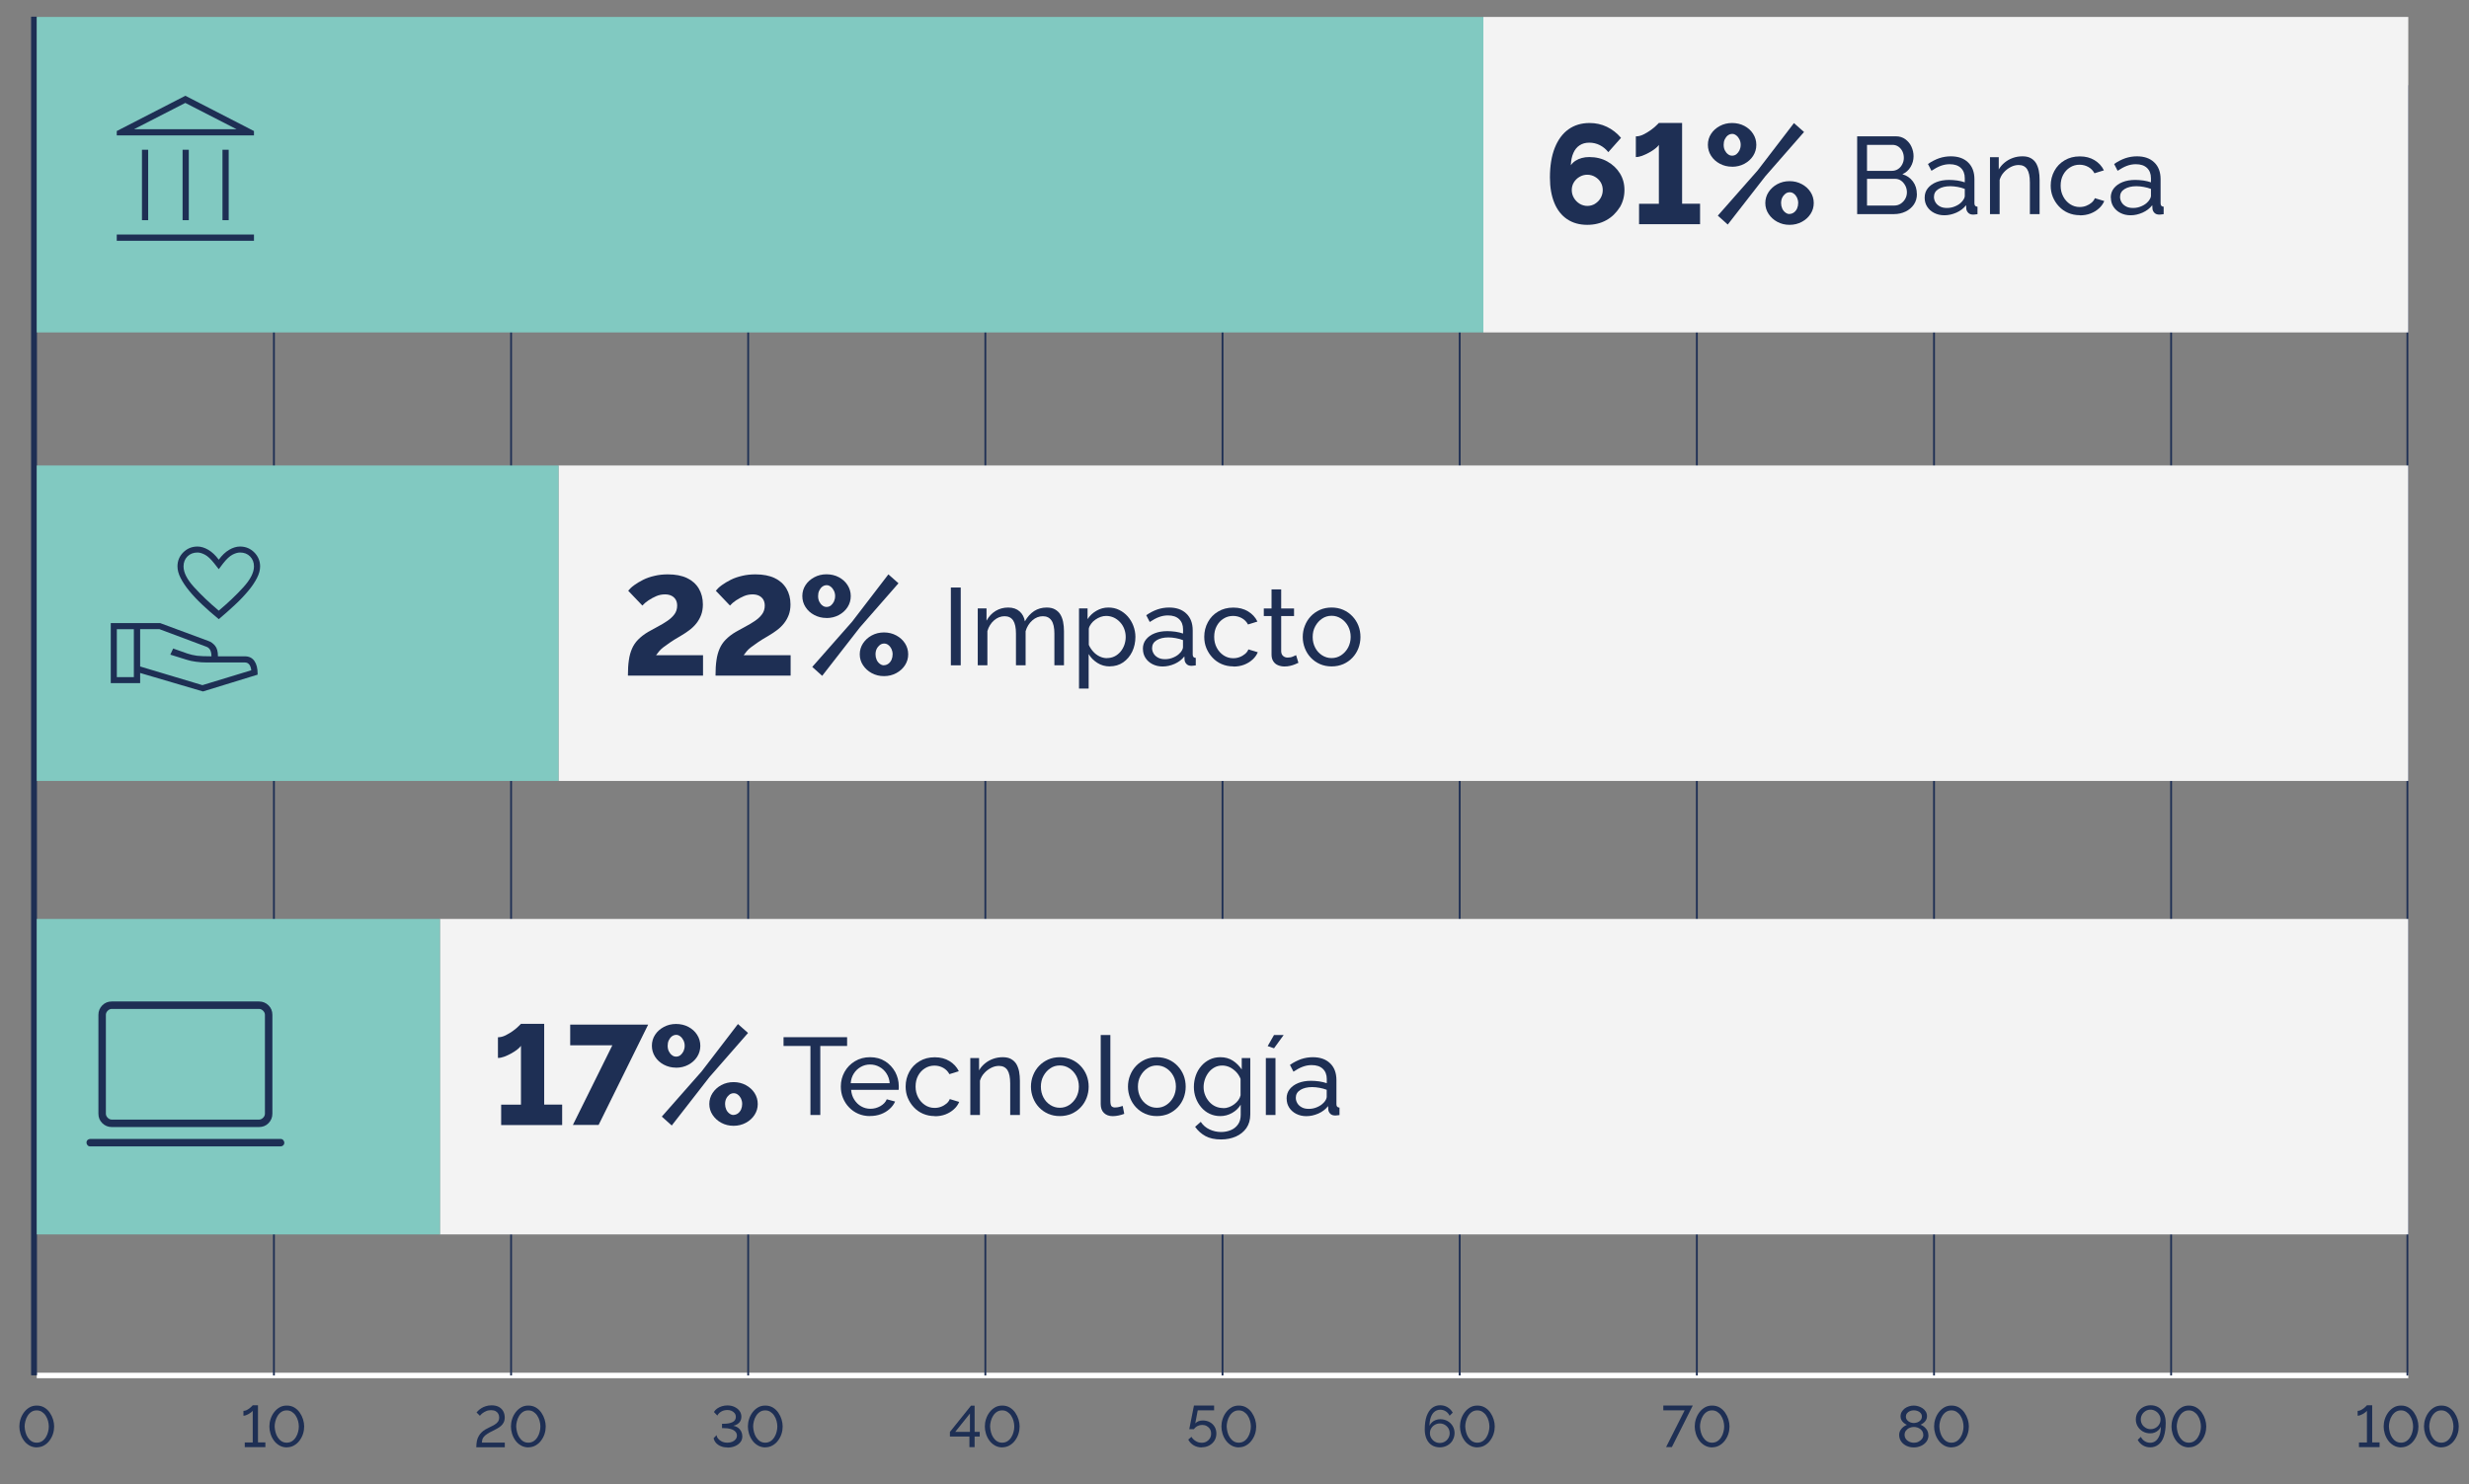<svg xmlns="http://www.w3.org/2000/svg" id="Capa_1" data-name="Capa 1" viewBox="0 0 337.92 203.19"><rect x="0" y="0" width="337.92" height="203.19" fill="#808080" stroke="none"/><defs><style>      .cls-1 {        fill: #f3f3f3;      }      .cls-2 {        fill: #1e2f54;      }      .cls-3 {        fill: #81c9c1;      }      .cls-4, .cls-5 {        stroke-width: .75px;      }      .cls-4, .cls-5, .cls-6 {        fill: none;        stroke-miterlimit: 10;      }      .cls-4, .cls-6 {        stroke: #1e2f54;      }      .cls-5 {        stroke: #fff;      }      .cls-6 {        stroke-width: .25px;      }    </style></defs><g><g><g><path class="cls-2" d="m5.03,198.15c-.39-.01-.73-.1-1.03-.28s-.55-.4-.75-.69c-.2-.28-.35-.59-.45-.92-.1-.33-.15-.66-.15-.97,0-.34.05-.68.16-1.02s.27-.65.48-.93c.21-.28.46-.5.75-.67s.62-.25.99-.25c.39,0,.74.09,1.04.27.3.18.54.41.74.7s.35.6.45.93c.1.33.15.65.15.96,0,.34-.05.68-.16,1.02-.11.34-.27.64-.48.92s-.46.5-.75.66c-.29.17-.62.25-.99.26Zm-1.66-2.86c.01.26.05.52.12.78s.17.5.31.71.31.39.51.52c.2.13.44.2.71.2s.53-.07.74-.21c.21-.14.38-.32.52-.55s.24-.46.3-.72c.07-.26.1-.5.1-.73,0-.26-.04-.52-.11-.78-.07-.26-.18-.5-.32-.71-.14-.22-.32-.39-.52-.52-.2-.13-.44-.2-.7-.2-.28,0-.53.07-.74.21-.21.14-.38.32-.52.55s-.24.46-.3.72c-.07.26-.1.5-.1.73Z"></path><g><path class="cls-2" d="m36.32,197.47v.64h-2.82v-.64h1.09v-4.34c-.04.06-.11.13-.21.21s-.21.15-.33.22-.25.13-.38.18c-.13.05-.25.07-.35.07v-.66c.14,0,.29-.04.44-.11.15-.08.28-.16.41-.26.12-.1.23-.19.3-.27s.12-.12.12-.13h.72v5.08h1.02Z"></path><path class="cls-2" d="m39.25,198.15c-.39-.01-.73-.1-1.03-.28s-.55-.4-.75-.69c-.2-.28-.35-.59-.45-.92-.1-.33-.15-.66-.15-.97,0-.34.05-.68.16-1.02s.27-.65.48-.93c.21-.28.46-.5.75-.67s.62-.25.99-.25c.39,0,.74.09,1.04.27.3.18.54.41.74.7s.35.6.45.93c.1.33.15.65.15.96,0,.34-.05.68-.16,1.02-.11.34-.27.64-.48.92s-.46.5-.75.66c-.29.17-.62.25-.99.26Zm-1.66-2.86c.01.26.05.52.12.78s.17.5.31.71.31.39.51.52c.2.13.44.2.71.2s.53-.07.74-.21c.21-.14.38-.32.52-.55s.24-.46.3-.72c.07-.26.1-.5.1-.73,0-.26-.04-.52-.11-.78-.07-.26-.18-.5-.32-.71-.14-.22-.32-.39-.52-.52-.2-.13-.44-.2-.7-.2-.28,0-.53.07-.74.21-.21.14-.38.32-.52.55s-.24.46-.3.72c-.07.26-.1.5-.1.73Z"></path></g><g><path class="cls-2" d="m65.19,198.11c0-.32.03-.6.08-.85s.14-.47.25-.66c.11-.2.24-.37.4-.52.15-.15.33-.28.53-.4.21-.12.42-.23.64-.33.22-.1.42-.21.61-.32s.34-.25.45-.4.17-.35.17-.58c0-.19-.04-.35-.12-.5-.08-.15-.2-.27-.36-.36-.16-.09-.37-.14-.62-.14s-.48.04-.68.13c-.2.08-.37.19-.52.3-.14.12-.26.23-.34.34l-.46-.46c.04-.05.12-.13.23-.24.11-.11.25-.22.42-.33.17-.11.38-.21.61-.28.24-.08.5-.12.8-.12.4,0,.73.07,1,.22.27.15.47.35.6.6s.2.53.2.83c0,.27-.05.5-.15.7-.1.19-.23.36-.39.49-.16.13-.33.25-.52.35s-.37.2-.55.29c-.34.16-.6.3-.8.44-.2.13-.35.26-.45.39-.1.12-.17.25-.21.38-.03.13-.05.27-.06.41h3.14v.64h-3.92Z"></path><path class="cls-2" d="m72.31,198.15c-.39-.01-.73-.1-1.03-.28s-.55-.4-.75-.69c-.2-.28-.35-.59-.45-.92-.1-.33-.15-.66-.15-.97,0-.34.05-.68.16-1.02s.27-.65.48-.93c.21-.28.46-.5.75-.67s.62-.25.99-.25c.39,0,.74.09,1.04.27.3.18.54.41.74.7s.35.6.45.93c.1.33.15.65.15.96,0,.34-.05.68-.16,1.02-.11.34-.27.64-.48.92s-.46.5-.75.66c-.29.17-.62.25-.99.26Zm-1.66-2.86c.01.26.05.52.12.78s.17.5.31.71.31.39.51.52c.2.13.44.2.71.2s.53-.07.74-.21c.21-.14.38-.32.52-.55s.24-.46.3-.72c.07-.26.1-.5.1-.73,0-.26-.04-.52-.11-.78-.07-.26-.18-.5-.32-.71-.14-.22-.32-.39-.52-.52-.2-.13-.44-.2-.7-.2-.28,0-.53.07-.74.21-.21.14-.38.32-.52.55s-.24.46-.3.72c-.07.26-.1.5-.1.73Z"></path></g><g><path class="cls-2" d="m99.55,198.15c-.33,0-.62-.05-.88-.16-.26-.1-.48-.25-.66-.44-.17-.19-.29-.41-.34-.66l.4-.42c.02.15.08.31.21.47s.29.29.51.4c.22.1.47.16.76.16.25,0,.47-.04.66-.12.2-.08.36-.2.47-.34.12-.15.18-.32.18-.51,0-.21-.07-.4-.22-.55-.14-.15-.35-.27-.61-.35-.26-.08-.58-.12-.94-.12h-.27v-.6h.27c.49,0,.88-.08,1.18-.23.29-.15.44-.39.44-.7,0-.2-.05-.37-.16-.51s-.25-.25-.43-.33c-.18-.08-.37-.11-.57-.11-.34,0-.63.08-.87.23-.24.15-.4.33-.5.53l-.47-.49c.11-.19.26-.35.45-.48.19-.13.41-.24.65-.31.24-.07.49-.11.74-.11.37,0,.7.07.99.21.29.14.52.32.68.55.17.23.25.5.25.79,0,.21-.04.4-.13.57s-.21.3-.38.42c-.17.11-.37.2-.6.25.25.04.47.13.66.27.19.14.33.31.43.51.1.2.15.42.15.66,0,.33-.1.61-.29.83-.19.23-.44.4-.75.53-.31.12-.64.18-1,.18Z"></path><path class="cls-2" d="m104.74,198.15c-.39-.01-.73-.1-1.03-.28s-.55-.4-.75-.69c-.2-.28-.35-.59-.45-.92-.1-.33-.15-.66-.15-.97,0-.34.05-.68.16-1.02s.27-.65.48-.93c.21-.28.46-.5.75-.67s.62-.25.99-.25c.39,0,.74.09,1.04.27.3.18.54.41.74.7s.35.6.45.93c.1.33.15.65.15.96,0,.34-.05.68-.16,1.02-.11.34-.27.64-.48.92s-.46.5-.75.66c-.29.17-.62.25-.99.26Zm-1.66-2.86c.01.26.05.52.12.78s.17.5.31.71.31.39.51.52c.2.13.44.2.71.2s.53-.07.74-.21c.21-.14.38-.32.52-.55s.24-.46.3-.72c.07-.26.1-.5.1-.73,0-.26-.04-.52-.11-.78-.07-.26-.18-.5-.32-.71-.14-.22-.32-.39-.52-.52-.2-.13-.44-.2-.7-.2-.28,0-.53.07-.74.21-.21.14-.38.32-.52.55s-.24.46-.3.72c-.07.26-.1.5-.1.73Z"></path></g><g><path class="cls-2" d="m132.68,198.11v-1.45h-2.67v-.63l2.89-3.6h.49v3.59h.7v.64h-.7v1.45h-.7Zm-1.94-2.09h2.01v-2.51l-2.01,2.51Z"></path><path class="cls-2" d="m137.17,198.15c-.39-.01-.73-.1-1.03-.28s-.55-.4-.75-.69c-.2-.28-.35-.59-.45-.92-.1-.33-.15-.66-.15-.97,0-.34.05-.68.16-1.02s.27-.65.48-.93c.21-.28.46-.5.75-.67s.62-.25.99-.25c.39,0,.74.09,1.04.27.3.18.54.41.74.7s.35.6.45.93c.1.33.15.65.15.96,0,.34-.05.68-.16,1.02-.11.34-.27.64-.48.92s-.46.5-.75.66c-.29.17-.62.25-.99.26Zm-1.66-2.86c.01.26.05.52.12.78s.17.5.31.71.31.39.51.52c.2.13.44.2.71.2s.53-.07.74-.21c.21-.14.38-.32.52-.55s.24-.46.3-.72c.07-.26.1-.5.1-.73,0-.26-.04-.52-.11-.78-.07-.26-.18-.5-.32-.71-.14-.22-.32-.39-.52-.52-.2-.13-.44-.2-.7-.2-.28,0-.53.07-.74.21-.21.14-.38.32-.52.55s-.24.46-.3.72c-.07.26-.1.5-.1.73Z"></path></g><g><path class="cls-2" d="m164.46,198.15c-.41,0-.77-.1-1.09-.29-.32-.19-.57-.45-.74-.78l.44-.38c.15.25.35.44.6.59.25.15.52.22.8.22.25,0,.46-.05.66-.16.19-.11.34-.25.46-.44.11-.18.17-.4.17-.64s-.05-.45-.16-.63c-.11-.18-.26-.32-.44-.42-.18-.1-.39-.15-.62-.15s-.44.05-.64.15c-.2.1-.37.25-.49.43h-.64l.64-3.23h2.76v.65h-2.24l-.34,1.79c.12-.13.26-.23.44-.3s.38-.1.6-.1c.35,0,.67.08.95.23.28.15.5.36.66.63.16.27.24.58.24.93s-.09.7-.27.98-.42.5-.72.66c-.3.16-.64.24-1.02.24Z"></path><path class="cls-2" d="m169.55,198.15c-.39-.01-.73-.1-1.03-.28s-.55-.4-.75-.69c-.2-.28-.35-.59-.45-.92-.1-.33-.15-.66-.15-.97,0-.34.05-.68.16-1.02s.27-.65.48-.93c.21-.28.46-.5.75-.67s.62-.25.99-.25c.39,0,.74.09,1.04.27.3.18.54.41.74.7s.35.6.45.93c.1.33.15.65.15.96,0,.34-.05.68-.16,1.02-.11.34-.27.64-.48.92s-.46.5-.75.66c-.29.17-.62.25-.99.26Zm-1.66-2.86c.01.26.05.52.12.78s.17.5.31.71.31.39.51.52c.2.13.44.2.71.2s.53-.07.74-.21c.21-.14.38-.32.52-.55s.24-.46.3-.72c.07-.26.1-.5.1-.73,0-.26-.04-.52-.11-.78-.07-.26-.18-.5-.32-.71-.14-.22-.32-.39-.52-.52-.2-.13-.44-.2-.7-.2-.28,0-.53.07-.74.21-.21.14-.38.32-.52.55s-.24.46-.3.72c-.07.26-.1.5-.1.73Z"></path></g><g><path class="cls-2" d="m198.82,197.18c-.18.29-.42.53-.73.7s-.65.26-1.04.26c-.41,0-.76-.1-1.07-.29-.31-.19-.55-.47-.72-.84-.17-.37-.26-.8-.26-1.3,0-.74.09-1.36.26-1.85.18-.49.42-.86.74-1.11.32-.25.69-.37,1.12-.37.37,0,.7.09,1,.27.3.18.54.43.71.74l-.43.42c-.12-.25-.29-.45-.52-.6s-.49-.22-.77-.22-.54.09-.76.26c-.22.17-.39.43-.51.75-.12.33-.18.72-.19,1.19.08-.19.19-.35.34-.48.14-.13.31-.24.51-.31.2-.07.4-.11.62-.11.37,0,.7.08,1,.25.3.17.53.4.7.68.17.29.26.61.26.96s-.09.69-.27.98Zm-1.08.18c.21-.12.37-.28.49-.49.12-.2.18-.43.18-.67s-.06-.46-.18-.67c-.12-.2-.29-.36-.49-.48-.21-.12-.43-.18-.68-.18s-.47.06-.68.18c-.21.12-.37.28-.49.48-.12.2-.18.42-.18.67s.06.47.18.67c.12.2.29.37.49.49.21.12.43.18.68.18s.47-.06.68-.18Z"></path><path class="cls-2" d="m202.2,198.15c-.39-.01-.73-.1-1.03-.28s-.55-.4-.75-.69c-.2-.28-.35-.59-.45-.92-.1-.33-.15-.66-.15-.97,0-.34.05-.68.16-1.02s.27-.65.48-.93c.21-.28.46-.5.75-.67s.62-.25.99-.25c.39,0,.74.09,1.04.27.3.18.54.41.74.7s.35.6.45.93c.1.33.15.65.15.96,0,.34-.05.68-.16,1.02-.11.34-.27.64-.48.92s-.46.5-.75.66c-.29.17-.62.25-.99.26Zm-1.66-2.86c.01.26.05.52.12.78s.17.5.31.71.31.39.51.52c.2.13.44.2.71.2s.53-.07.74-.21c.21-.14.38-.32.52-.55s.24-.46.3-.72c.07-.26.1-.5.1-.73,0-.26-.04-.52-.11-.78-.07-.26-.18-.5-.32-.71-.14-.22-.32-.39-.52-.52-.2-.13-.44-.2-.7-.2-.28,0-.53.07-.74.21-.21.14-.38.32-.52.55s-.24.46-.3.72c-.07.26-.1.5-.1.73Z"></path></g><g><path class="cls-2" d="m230.56,193.07h-2.91v-.65h4.03l-2.86,5.68h-.79l2.54-5.03Z"></path><path class="cls-2" d="m234.33,198.15c-.39-.01-.73-.1-1.03-.28s-.55-.4-.75-.69c-.2-.28-.35-.59-.45-.92-.1-.33-.15-.66-.15-.97,0-.34.05-.68.16-1.02s.27-.65.48-.93c.21-.28.46-.5.75-.67s.62-.25.99-.25c.39,0,.74.09,1.04.27.3.18.54.41.74.7s.35.6.45.93c.1.33.15.65.15.96,0,.34-.05.68-.16,1.02-.11.34-.27.64-.48.92s-.46.5-.75.66c-.29.17-.62.25-.99.26Zm-1.66-2.86c.01.26.05.52.12.78s.17.5.31.71.31.39.51.52c.2.13.44.2.71.2s.53-.07.74-.21c.21-.14.38-.32.52-.55s.24-.46.3-.72c.07-.26.1-.5.1-.73,0-.26-.04-.52-.11-.78-.07-.26-.18-.5-.32-.71-.14-.22-.32-.39-.52-.52-.2-.13-.44-.2-.7-.2-.28,0-.53.07-.74.21-.21.14-.38.32-.52.55s-.24.46-.3.72c-.07.26-.1.5-.1.73Z"></path></g><g><path class="cls-2" d="m263.94,196.48c0,.33-.09.63-.28.88s-.43.44-.74.58c-.31.14-.64.21-1,.21s-.72-.08-1.02-.23c-.3-.15-.54-.35-.71-.61-.17-.25-.26-.54-.26-.86,0-.23.05-.44.16-.63.11-.19.24-.34.4-.47.16-.13.33-.23.5-.29-.15-.07-.3-.16-.43-.27-.13-.11-.24-.24-.32-.39s-.12-.31-.12-.49c0-.24.05-.45.16-.63.11-.18.25-.34.42-.47.18-.13.37-.22.58-.29.21-.06.43-.1.64-.1s.43.03.64.1c.21.06.41.16.59.28s.32.28.43.46c.11.18.16.39.16.63,0,.18-.04.34-.12.49s-.19.28-.32.39c-.14.11-.28.2-.44.27.19.08.37.18.53.32.16.14.29.3.39.48.1.19.15.4.15.63Zm-.71-.05c0-.17-.04-.32-.11-.46-.08-.13-.18-.25-.3-.34s-.27-.16-.42-.21c-.15-.05-.31-.07-.46-.07-.21,0-.42.04-.61.13-.2.09-.35.22-.48.38-.12.16-.18.35-.18.58,0,.16.04.31.11.45.07.13.17.25.3.34.12.09.26.17.42.21.15.05.3.07.46.07.21,0,.42-.04.61-.14.19-.09.35-.22.48-.38.12-.16.19-.35.19-.56Zm-2.38-2.5c0,.19.06.34.17.48.11.13.25.23.42.3.17.07.34.1.5.1s.34-.04.51-.1c.17-.07.31-.17.42-.3.11-.13.17-.29.17-.49,0-.18-.05-.33-.16-.46-.1-.13-.24-.23-.41-.29-.17-.07-.35-.1-.54-.1s-.36.04-.53.11c-.17.07-.3.17-.4.3s-.15.28-.15.46Z"></path><path class="cls-2" d="m267.09,198.15c-.39-.01-.73-.1-1.03-.28s-.55-.4-.75-.69c-.2-.28-.35-.59-.45-.92-.1-.33-.15-.66-.15-.97,0-.34.05-.68.16-1.02s.27-.65.48-.93c.21-.28.46-.5.75-.67s.62-.25.99-.25c.39,0,.74.09,1.04.27.3.18.54.41.74.7s.35.6.45.93c.1.33.15.65.15.96,0,.34-.05.68-.16,1.02-.11.34-.27.64-.48.92s-.46.5-.75.66c-.29.17-.62.25-.99.26Zm-1.66-2.86c.01.26.05.52.12.78s.17.5.31.71.31.39.51.52c.2.13.44.2.71.2s.53-.07.74-.21c.21-.14.38-.32.52-.55s.24-.46.3-.72c.07-.26.1-.5.1-.73,0-.26-.04-.52-.11-.78-.07-.26-.18-.5-.32-.71-.14-.22-.32-.39-.52-.52-.2-.13-.44-.2-.7-.2-.28,0-.53.07-.74.21-.21.14-.38.32-.52.55s-.24.46-.3.72c-.07.26-.1.5-.1.73Z"></path></g><g><path class="cls-2" d="m292.59,193.34c.18-.29.42-.53.73-.7.31-.17.65-.26,1.03-.26.41,0,.77.1,1.08.29s.55.47.72.83.26.79.26,1.3c0,.74-.09,1.36-.26,1.86s-.42.87-.74,1.11-.69.37-1.12.37c-.37,0-.7-.09-1-.27-.3-.18-.54-.43-.71-.75l.43-.42c.12.25.29.44.52.59.23.15.49.22.76.22.29,0,.55-.09.76-.26s.38-.42.51-.75.18-.73.18-1.19c-.07.18-.18.34-.33.48-.15.14-.32.25-.51.32-.19.08-.4.11-.62.11-.36,0-.69-.08-.99-.25-.3-.17-.53-.4-.71-.69-.17-.29-.26-.61-.26-.96s.09-.7.27-.99Zm1.08-.18c-.2.12-.37.28-.49.49-.12.2-.18.43-.18.67s.06.47.18.67c.12.2.29.36.49.48.21.12.43.18.68.18s.47-.06.68-.18c.21-.12.37-.28.49-.48.12-.2.18-.42.18-.66s-.06-.47-.19-.67c-.12-.2-.29-.37-.5-.49s-.43-.19-.68-.19-.47.06-.67.18Z"></path><path class="cls-2" d="m299.58,198.15c-.39-.01-.73-.1-1.03-.28s-.55-.4-.75-.69c-.2-.28-.35-.59-.45-.92-.1-.33-.15-.66-.15-.97,0-.34.05-.68.16-1.02s.27-.65.48-.93c.21-.28.46-.5.75-.67s.62-.25.99-.25c.39,0,.74.09,1.04.27.3.18.54.41.74.7s.35.6.45.93c.1.33.15.65.15.96,0,.34-.05.68-.16,1.02-.11.34-.27.64-.48.92s-.46.5-.75.66c-.29.17-.62.25-.99.26Zm-1.66-2.86c.01.26.05.52.12.78s.17.5.31.71.31.39.51.52c.2.13.44.2.71.2s.53-.07.74-.21c.21-.14.38-.32.52-.55s.24-.46.3-.72c.07-.26.1-.5.1-.73,0-.26-.04-.52-.11-.78-.07-.26-.18-.5-.32-.71-.14-.22-.32-.39-.52-.52-.2-.13-.44-.2-.7-.2-.28,0-.53.07-.74.21-.21.14-.38.32-.52.55s-.24.46-.3.72c-.07.26-.1.5-.1.73Z"></path></g><g><path class="cls-2" d="m325.68,197.47v.64h-2.82v-.64h1.09v-4.34c-.04.06-.11.13-.21.21-.1.08-.21.15-.33.22-.13.07-.25.13-.38.18-.13.05-.25.07-.35.07v-.66c.14,0,.29-.04.44-.11.15-.08.28-.16.41-.26.13-.1.23-.19.3-.27.08-.08.12-.12.12-.13h.72v5.08h1.02Z"></path><path class="cls-2" d="m328.62,198.15c-.39-.01-.73-.1-1.03-.28s-.55-.4-.75-.69c-.2-.28-.35-.59-.45-.92s-.15-.66-.15-.97c0-.34.05-.68.16-1.02s.27-.65.48-.93c.21-.28.46-.5.75-.67.29-.17.62-.25.99-.25.4,0,.74.09,1.04.27.3.18.54.41.74.7s.35.6.45.93.15.65.15.96c0,.34-.05.68-.16,1.02-.11.34-.27.64-.48.92s-.46.5-.75.66c-.29.17-.62.25-.99.26Zm-1.66-2.86c.01.26.05.52.12.78s.17.5.31.71.31.39.51.52c.2.13.44.2.71.2s.53-.07.74-.21c.21-.14.38-.32.52-.55.14-.22.24-.46.3-.72.07-.26.1-.5.1-.73,0-.26-.04-.52-.11-.78-.07-.26-.18-.5-.32-.71-.14-.22-.32-.39-.52-.52-.2-.13-.44-.2-.7-.2-.28,0-.53.07-.74.21-.21.14-.38.32-.52.55-.14.22-.24.46-.3.72-.07.26-.1.5-.1.73Z"></path><path class="cls-2" d="m334.14,198.15c-.39-.01-.73-.1-1.03-.28s-.55-.4-.75-.69c-.2-.28-.35-.59-.45-.92-.1-.33-.15-.66-.15-.97,0-.34.05-.68.16-1.02s.27-.65.48-.93c.21-.28.46-.5.75-.67s.62-.25.99-.25c.39,0,.74.09,1.04.27.3.18.54.41.74.7s.35.6.45.93c.1.33.15.65.15.96,0,.34-.05.68-.16,1.02-.11.34-.27.64-.48.92s-.46.5-.75.66c-.29.17-.62.25-.99.26Zm-1.66-2.86c.01.26.05.52.12.78s.17.5.31.71.31.39.51.52c.2.13.44.2.71.2s.53-.07.74-.21c.21-.14.38-.32.52-.55s.24-.46.3-.72c.07-.26.1-.5.1-.73,0-.26-.04-.52-.11-.78-.07-.26-.18-.5-.32-.71-.14-.22-.32-.39-.52-.52-.2-.13-.44-.2-.7-.2-.28,0-.53.07-.74.21-.21.14-.38.32-.52.55s-.24.46-.3.72c-.07.26-.1.5-.1.73Z"></path></g></g><line class="cls-5" x1="5.03" y1="188.3" x2="329.61" y2="188.3"></line><g><line class="cls-4" x1="4.66" y1="188.26" x2="4.66" y2="2.29"></line><line class="cls-6" x1="37.49" y1="188.3" x2="37.49" y2="11.66"></line><line class="cls-6" x1="69.95" y1="188.3" x2="69.95" y2="11.66"></line><line class="cls-6" x1="102.4" y1="188.3" x2="102.4" y2="11.66"></line><line class="cls-6" x1="134.86" y1="188.3" x2="134.86" y2="11.66"></line><line class="cls-6" x1="167.32" y1="188.3" x2="167.32" y2="11.66"></line><line class="cls-6" x1="199.78" y1="188.3" x2="199.78" y2="11.66"></line><line class="cls-6" x1="232.24" y1="188.3" x2="232.24" y2="11.66"></line><line class="cls-6" x1="264.7" y1="188.3" x2="264.7" y2="11.66"></line><line class="cls-6" x1="297.15" y1="188.3" x2="297.15" y2="11.66"></line><line class="cls-6" x1="329.49" y1="188.31" x2="329.49" y2="11.67"></line></g></g><line class="cls-4" x1="4.66" y1="188.26" x2="4.66" y2="2.29"></line><g><g><rect class="cls-1" x="203.02" y="2.32" width="126.59" height="43.19"></rect><rect class="cls-1" x="76.44" y="63.72" width="253.17" height="43.19"></rect><rect class="cls-1" x="60.21" y="125.8" width="269.4" height="43.19"></rect></g><g><rect class="cls-3" x="5.03" y="2.32" width="197.99" height="43.19"></rect><rect class="cls-3" x="5.03" y="63.72" width="71.41" height="43.19"></rect><rect class="cls-3" x="5.03" y="125.8" width="55.18" height="43.19"></rect></g></g></g><g><path class="cls-2" d="m262.36,26.56c0,.55-.14,1.03-.42,1.44-.28.41-.66.73-1.13.96-.48.23-1,.35-1.57.35h-5.06v-10.65h5.29c.5,0,.93.13,1.3.4.36.27.65.6.84,1.02s.29.85.29,1.3c0,.52-.13,1.01-.4,1.46-.27.46-.64.79-1.13,1.01.61.18,1.09.51,1.45,1s.53,1.06.53,1.72Zm-6.83-6.73v3.56h3.39c.32,0,.6-.08.85-.24.25-.16.44-.38.58-.65s.22-.56.22-.88c0-.34-.07-.64-.2-.91-.13-.26-.32-.48-.55-.64-.24-.16-.5-.24-.8-.24h-3.48Zm5.46,6.5c0-.33-.07-.64-.22-.92-.15-.28-.34-.5-.58-.68-.25-.17-.53-.25-.85-.25h-3.81v3.66h3.71c.33,0,.63-.08.89-.25.26-.17.47-.39.63-.67.15-.27.23-.57.23-.89Z"></path><path class="cls-2" d="m263.42,27.06c0-.5.14-.93.43-1.29s.68-.64,1.18-.84c.5-.2,1.08-.3,1.74-.3.35,0,.72.03,1.11.08.39.06.73.14,1.03.25v-.57c0-.59-.18-1.06-.54-1.4-.36-.34-.87-.51-1.53-.51-.43,0-.84.08-1.24.23-.4.15-.81.38-1.25.67l-.48-.93c.51-.35,1.02-.61,1.53-.79.51-.17,1.04-.26,1.59-.26,1,0,1.79.27,2.37.83s.87,1.32.87,2.3v3.29c0,.16.03.27.1.35.06.07.17.12.32.13v1.02c-.13.02-.24.04-.34.04-.09,0-.17.02-.23.02-.31,0-.54-.08-.7-.25s-.24-.35-.26-.54l-.03-.5c-.34.44-.79.78-1.33,1.02-.55.24-1.1.36-1.64.36s-.98-.11-1.4-.32c-.41-.21-.73-.5-.96-.86s-.34-.77-.34-1.21Zm5.1.55c.12-.14.21-.28.29-.42.07-.14.1-.27.1-.36v-.97c-.31-.12-.63-.21-.97-.27-.34-.06-.67-.1-1-.1-.67,0-1.21.13-1.63.39-.42.26-.62.62-.62,1.08,0,.25.07.49.2.72.13.23.33.42.6.57.26.15.59.22.98.22.41,0,.8-.08,1.17-.25.37-.16.67-.37.88-.62Z"></path><path class="cls-2" d="m279.14,29.31h-1.32v-4.34c0-.82-.13-1.42-.38-1.81-.25-.38-.64-.57-1.16-.57-.36,0-.72.09-1.07.27-.35.18-.67.42-.94.72-.28.3-.47.65-.59,1.04v4.69h-1.32v-7.79h1.2v1.68c.21-.37.48-.68.81-.95.33-.27.7-.48,1.12-.63.42-.15.86-.22,1.32-.22s.83.08,1.13.25c.3.16.54.39.72.68.17.29.3.64.38,1.03s.11.83.11,1.29v4.65Z"></path><path class="cls-2" d="m284.66,29.46c-.59,0-1.13-.11-1.61-.32-.49-.21-.91-.51-1.26-.89-.36-.38-.63-.81-.83-1.29-.2-.49-.29-1-.29-1.55,0-.73.17-1.4.5-2.01.33-.61.79-1.09,1.4-1.45.6-.36,1.29-.54,2.08-.54s1.44.17,2.02.52c.57.35,1,.81,1.28,1.39l-1.29.4c-.2-.37-.48-.66-.84-.86-.36-.2-.76-.31-1.2-.31-.48,0-.92.12-1.31.37-.4.25-.71.59-.94,1.02-.23.43-.34.92-.34,1.48s.12,1.04.35,1.48c.23.44.55.79.94,1.05.4.26.83.39,1.31.39.31,0,.61-.05.89-.16.29-.11.54-.26.75-.44.21-.18.36-.39.44-.61l1.29.39c-.16.38-.4.72-.73,1.01-.33.3-.71.53-1.15.7-.45.17-.93.25-1.46.25Z"></path><path class="cls-2" d="m288.89,27.06c0-.5.14-.93.43-1.29s.68-.64,1.18-.84c.5-.2,1.08-.3,1.74-.3.35,0,.72.03,1.11.08.39.06.74.14,1.04.25v-.57c0-.59-.18-1.06-.54-1.4-.36-.34-.87-.51-1.53-.51-.43,0-.84.08-1.24.23-.4.15-.81.38-1.25.67l-.48-.93c.51-.35,1.02-.61,1.53-.79.51-.17,1.04-.26,1.59-.26,1,0,1.79.27,2.37.83.58.55.87,1.32.87,2.3v3.29c0,.16.03.27.1.35.07.07.17.12.32.13v1.02c-.13.02-.24.04-.34.04s-.17.02-.23.02c-.31,0-.54-.08-.7-.25-.16-.17-.24-.35-.26-.54l-.03-.5c-.34.44-.79.78-1.33,1.02-.55.24-1.09.36-1.63.36s-.99-.11-1.4-.32c-.41-.21-.73-.5-.96-.86-.23-.36-.34-.77-.34-1.21Zm5.1.55c.12-.14.22-.28.29-.42.07-.14.11-.27.11-.36v-.97c-.31-.12-.64-.21-.98-.27-.34-.06-.67-.1-1-.1-.67,0-1.21.13-1.63.39-.42.26-.62.62-.62,1.08,0,.25.07.49.2.72.13.23.33.42.6.57.26.15.59.22.98.22.41,0,.8-.08,1.17-.25.37-.16.67-.37.88-.62Z"></path></g><g><path class="cls-2" d="m130.14,91.08v-10.65h1.35v10.65h-1.35Z"></path><path class="cls-2" d="m145.63,91.08h-1.32v-4.34c0-.81-.13-1.41-.4-1.8s-.66-.58-1.18-.58-1.01.19-1.44.57c-.43.38-.74.87-.92,1.48v4.67h-1.32v-4.34c0-.82-.13-1.42-.39-1.81-.26-.38-.65-.57-1.17-.57s-1,.19-1.43.56-.74.86-.92,1.47v4.69h-1.32v-7.79h1.2v1.68c.32-.58.73-1.02,1.24-1.33.51-.31,1.08-.47,1.73-.47s1.17.18,1.56.53c.39.35.63.81.72,1.36.35-.62.77-1.08,1.27-1.41.5-.32,1.07-.48,1.71-.48.45,0,.83.08,1.13.25s.55.39.73.68c.18.29.31.64.39,1.03s.12.83.12,1.29v4.65Z"></path><path class="cls-2" d="m151.9,91.23c-.64,0-1.21-.16-1.71-.48-.5-.32-.9-.72-1.19-1.21v4.73h-1.32v-10.98h1.17v1.47c.31-.48.71-.86,1.22-1.15.5-.29,1.04-.44,1.63-.44.54,0,1.04.11,1.48.33.45.22.84.52,1.17.89.33.38.59.81.77,1.29.18.48.28.99.28,1.51,0,.73-.15,1.41-.44,2.02-.3.62-.71,1.1-1.24,1.47-.53.36-1.14.54-1.83.54Zm-.4-1.14c.39,0,.74-.08,1.06-.24s.58-.38.81-.65c.22-.27.4-.58.52-.93.12-.35.18-.7.18-1.07,0-.39-.07-.75-.2-1.1-.13-.35-.32-.65-.57-.92s-.53-.48-.85-.63c-.33-.15-.68-.23-1.06-.23-.24,0-.49.04-.74.13-.26.09-.5.22-.73.38-.23.16-.43.35-.58.56-.16.21-.27.43-.32.67v2.22c.15.34.35.64.6.92.25.28.54.5.87.66s.67.24,1.02.24Z"></path><path class="cls-2" d="m156.42,88.83c0-.5.14-.93.43-1.29s.68-.64,1.18-.84c.5-.2,1.08-.3,1.74-.3.35,0,.72.03,1.11.08.39.06.74.14,1.04.25v-.57c0-.59-.18-1.06-.54-1.4s-.87-.51-1.53-.51c-.43,0-.84.08-1.24.23-.4.15-.81.38-1.25.67l-.48-.93c.51-.35,1.02-.61,1.53-.79.51-.17,1.04-.26,1.59-.26,1,0,1.79.27,2.37.83.58.55.87,1.32.87,2.3v3.29c0,.16.03.27.1.35.06.07.17.12.32.13v1.02c-.13.02-.24.04-.34.04-.09,0-.17.02-.23.02-.31,0-.54-.08-.7-.25-.16-.17-.24-.35-.26-.54l-.03-.5c-.34.44-.79.78-1.33,1.02-.55.24-1.1.36-1.64.36s-.98-.11-1.4-.32c-.41-.21-.73-.5-.96-.86s-.34-.77-.34-1.21Zm5.1.55c.12-.14.22-.28.29-.42s.1-.27.1-.36v-.97c-.31-.12-.64-.21-.98-.27-.34-.06-.67-.1-1-.1-.67,0-1.21.13-1.63.39-.42.26-.62.62-.62,1.08,0,.25.07.49.2.72.13.23.33.42.6.57.26.15.59.22.98.22.41,0,.8-.08,1.17-.25.37-.16.67-.37.88-.62Z"></path><path class="cls-2" d="m168.81,91.23c-.59,0-1.13-.11-1.61-.32-.49-.21-.91-.51-1.26-.89-.36-.38-.63-.81-.83-1.29s-.29-1-.29-1.55c0-.73.17-1.4.5-2.01.33-.61.79-1.09,1.4-1.45.6-.36,1.29-.54,2.08-.54s1.44.17,2.02.52c.57.35,1,.81,1.28,1.39l-1.29.4c-.2-.37-.48-.66-.84-.86-.36-.2-.76-.31-1.2-.31-.48,0-.92.12-1.31.37-.4.25-.71.59-.94,1.02-.23.43-.34.92-.34,1.48s.12,1.04.35,1.48c.23.44.55.79.94,1.05s.83.39,1.31.39c.31,0,.61-.05.89-.16.29-.11.53-.26.75-.44.21-.18.36-.39.44-.61l1.29.39c-.16.38-.4.72-.73,1.01-.33.3-.71.53-1.15.7-.45.17-.93.25-1.46.25Z"></path><path class="cls-2" d="m177.7,90.74c-.11.05-.26.12-.45.2s-.41.15-.66.21-.52.09-.79.09c-.32,0-.61-.06-.88-.17s-.49-.29-.65-.54c-.16-.25-.24-.55-.24-.92v-5.27h-1.06v-1.04h1.06v-2.61h1.32v2.61h1.76v1.04h-1.76v4.86c.02.28.12.49.29.62.17.14.37.2.6.2.26,0,.5-.04.72-.14.22-.09.36-.15.43-.19l.32,1.05Z"></path><path class="cls-2" d="m182.25,91.23c-.59,0-1.12-.11-1.6-.32-.48-.21-.9-.51-1.25-.88-.35-.37-.62-.8-.81-1.29-.19-.49-.29-1-.29-1.53s.09-1.06.29-1.55c.19-.49.46-.92.81-1.29.35-.37.77-.66,1.25-.88.48-.21,1.02-.32,1.6-.32s1.12.11,1.6.32c.48.21.9.51,1.25.88.35.37.63.8.82,1.29.19.49.28,1,.28,1.55s-.1,1.05-.28,1.53c-.19.49-.46.92-.81,1.29-.35.37-.77.67-1.25.88-.49.21-1.02.32-1.61.32Zm-2.59-4.01c0,.53.12,1.02.35,1.46.23.44.55.78.94,1.03.39.25.82.38,1.3.38s.92-.13,1.31-.39.71-.61.95-1.05c.23-.44.35-.93.35-1.46s-.12-1.02-.35-1.46c-.24-.44-.55-.78-.95-1.04s-.83-.39-1.31-.39-.92.13-1.3.39c-.39.26-.7.61-.94,1.05-.24.44-.35.93-.35,1.47Z"></path></g><g><path class="cls-2" d="m115.95,143.19h-3.68v9.45h-1.35v-9.45h-3.68v-1.2h8.7v1.2Z"></path><path class="cls-2" d="m119.07,152.79c-.59,0-1.13-.11-1.61-.32-.49-.21-.91-.51-1.26-.88-.36-.37-.63-.8-.83-1.29s-.29-1-.29-1.55c0-.73.17-1.4.51-2.01s.81-1.09,1.42-1.46,1.3-.55,2.08-.55,1.48.19,2.06.56,1.04.86,1.37,1.46c.32.6.49,1.25.49,1.94,0,.1,0,.2,0,.29,0,.09-.01.17-.02.22h-6.5c.04.5.18.95.43,1.34.25.39.56.7.95.92.39.22.81.33,1.26.33.48,0,.93-.12,1.36-.36.42-.24.72-.55.88-.94l1.14.31c-.17.38-.42.72-.76,1.02-.33.3-.73.54-1.19.71s-.95.25-1.48.25Zm-2.64-4.5h5.34c-.04-.5-.19-.95-.44-1.33-.25-.39-.57-.69-.96-.9-.39-.22-.82-.33-1.29-.33s-.88.11-1.27.33c-.39.22-.71.52-.95.9-.25.39-.39.83-.43,1.33Z"></path><path class="cls-2" d="m127.94,152.79c-.59,0-1.13-.11-1.61-.32-.49-.21-.91-.51-1.26-.89-.36-.38-.63-.81-.83-1.29s-.29-1-.29-1.55c0-.73.17-1.4.5-2.01.33-.61.79-1.09,1.4-1.45.6-.36,1.29-.54,2.08-.54s1.44.17,2.02.52c.57.35,1,.81,1.28,1.39l-1.29.4c-.2-.37-.48-.66-.84-.86-.36-.2-.76-.31-1.2-.31-.48,0-.92.12-1.31.37-.4.25-.71.59-.94,1.02-.23.43-.34.92-.34,1.48s.12,1.04.35,1.48c.23.44.55.79.94,1.05s.83.39,1.31.39c.31,0,.61-.05.89-.16.29-.11.53-.26.75-.44.21-.18.36-.39.44-.61l1.29.39c-.16.38-.4.72-.73,1.01-.33.3-.71.53-1.15.7-.45.17-.93.25-1.46.25Z"></path><path class="cls-2" d="m139.58,152.64h-1.32v-4.34c0-.82-.13-1.42-.38-1.81-.26-.38-.64-.57-1.16-.57-.36,0-.72.09-1.07.27s-.67.42-.94.72c-.28.3-.47.65-.59,1.04v4.69h-1.32v-7.79h1.2v1.68c.21-.37.48-.68.81-.95.33-.27.7-.48,1.12-.63.42-.15.86-.22,1.32-.22s.83.08,1.13.25.54.39.72.68c.17.29.3.64.38,1.03.07.4.11.83.11,1.29v4.65Z"></path><path class="cls-2" d="m145.05,152.79c-.59,0-1.12-.11-1.6-.32-.48-.21-.9-.51-1.25-.88-.35-.37-.62-.8-.81-1.29-.19-.49-.29-1-.29-1.53s.09-1.06.29-1.55c.19-.49.46-.92.81-1.29.35-.37.77-.66,1.25-.88.48-.21,1.02-.32,1.6-.32s1.12.11,1.6.32c.48.21.9.51,1.25.88.35.37.63.8.82,1.29.19.49.28,1,.28,1.55s-.1,1.05-.28,1.53c-.19.49-.46.92-.81,1.29-.35.37-.77.67-1.25.88-.49.21-1.02.32-1.61.32Zm-2.59-4.01c0,.53.12,1.02.35,1.46.23.44.55.78.94,1.03.39.25.82.38,1.3.38s.92-.13,1.31-.39.71-.61.95-1.05c.23-.44.35-.93.35-1.46s-.12-1.02-.35-1.46c-.24-.44-.55-.78-.95-1.04s-.83-.39-1.31-.39-.92.13-1.3.39c-.39.26-.7.61-.94,1.05-.24.44-.35.93-.35,1.47Z"></path><path class="cls-2" d="m150.65,141.69h1.32v8.97c0,.43.06.7.18.8.12.1.26.15.43.15.21,0,.41-.02.6-.07s.35-.09.48-.14l.21,1.08c-.22.09-.48.17-.78.23s-.56.09-.79.09c-.51,0-.91-.15-1.21-.44-.3-.29-.44-.7-.44-1.22v-9.44Z"></path><path class="cls-2" d="m158.33,152.79c-.59,0-1.12-.11-1.6-.32-.48-.21-.9-.51-1.25-.88-.35-.37-.62-.8-.81-1.29-.19-.49-.29-1-.29-1.53s.09-1.06.29-1.55c.19-.49.46-.92.81-1.29.35-.37.77-.66,1.25-.88.48-.21,1.02-.32,1.6-.32s1.12.11,1.6.32c.48.21.9.51,1.25.88.35.37.63.8.82,1.29.19.49.28,1,.28,1.55s-.1,1.05-.28,1.53c-.19.49-.46.92-.81,1.29-.35.37-.77.67-1.25.88-.49.21-1.02.32-1.61.32Zm-2.59-4.01c0,.53.12,1.02.35,1.46.23.44.55.78.94,1.03.39.25.82.38,1.3.38s.92-.13,1.31-.39.71-.61.95-1.05c.23-.44.35-.93.35-1.46s-.12-1.02-.35-1.46c-.24-.44-.55-.78-.95-1.04s-.83-.39-1.31-.39-.92.13-1.3.39c-.39.26-.7.61-.94,1.05-.24.44-.35.93-.35,1.47Z"></path><path class="cls-2" d="m167.01,152.79c-.53,0-1.02-.11-1.46-.32-.45-.21-.83-.51-1.15-.89-.32-.38-.57-.8-.74-1.28-.18-.48-.26-.98-.26-1.5,0-.55.09-1.07.26-1.56.17-.49.42-.92.75-1.3.32-.38.71-.67,1.15-.89.44-.21.93-.32,1.47-.32.65,0,1.22.16,1.7.47s.89.72,1.22,1.21v-1.56h1.17v7.71c0,.74-.18,1.36-.53,1.87-.36.51-.84.89-1.44,1.16-.6.26-1.28.4-2.02.4-.88,0-1.6-.16-2.16-.47s-1.03-.73-1.4-1.26l.77-.68c.31.46.71.81,1.21,1.04.49.23,1.02.35,1.58.35.48,0,.92-.09,1.33-.26.41-.17.73-.43.98-.78.25-.35.37-.79.37-1.32v-1.38c-.29.48-.69.86-1.19,1.14-.51.28-1.04.42-1.6.42Zm.4-1.08c.28,0,.55-.05.81-.15.26-.1.5-.23.72-.4.22-.17.4-.35.55-.56.15-.21.25-.42.3-.65v-2.25c-.14-.36-.34-.68-.6-.95-.26-.27-.56-.49-.88-.65-.33-.15-.67-.23-1.02-.23-.4,0-.76.09-1.07.26s-.58.4-.8.68c-.22.29-.39.6-.51.95s-.18.71-.18,1.06c0,.39.07.76.21,1.1.14.35.33.65.57.92.24.27.52.48.85.63.33.15.68.22,1.05.22Z"></path><path class="cls-2" d="m173.25,152.64v-7.79h1.32v7.79h-1.32Zm1.12-9.13l-.87-.3.87-1.52h1.32l-1.32,1.82Z"></path><path class="cls-2" d="m176.09,150.39c0-.5.14-.93.43-1.29s.68-.64,1.18-.84c.5-.2,1.08-.3,1.74-.3.35,0,.72.03,1.11.08.39.06.74.14,1.04.25v-.57c0-.59-.18-1.06-.54-1.4s-.87-.51-1.53-.51c-.43,0-.84.08-1.24.23-.4.15-.81.38-1.25.67l-.48-.93c.51-.35,1.02-.61,1.53-.79.51-.17,1.04-.26,1.59-.26,1,0,1.79.27,2.37.83.58.55.87,1.32.87,2.3v3.29c0,.16.03.27.1.35.06.07.17.12.32.13v1.02c-.13.02-.24.04-.34.04-.09,0-.17.02-.23.02-.31,0-.54-.08-.7-.25-.16-.17-.24-.35-.26-.54l-.03-.5c-.34.44-.79.78-1.33,1.02-.55.24-1.1.36-1.64.36s-.98-.11-1.4-.32c-.41-.21-.73-.5-.96-.86s-.34-.77-.34-1.21Zm5.1.55c.12-.14.22-.28.29-.42s.1-.27.1-.36v-.97c-.31-.12-.64-.21-.98-.27-.34-.06-.67-.1-1-.1-.67,0-1.21.13-1.63.39-.42.26-.62.62-.62,1.08,0,.25.07.49.2.72.13.23.33.42.6.57.26.15.59.22.98.22.41,0,.8-.08,1.17-.25.37-.16.67-.37.88-.62Z"></path></g><g><path class="cls-2" d="m221.65,28.42c-.45.73-1.05,1.31-1.81,1.73-.76.42-1.63.63-2.6.63-1.07,0-1.99-.26-2.75-.77s-1.35-1.25-1.75-2.22-.61-2.13-.61-3.49c0-1.59.22-2.94.66-4.05.44-1.11,1.06-1.96,1.87-2.54.81-.58,1.77-.87,2.9-.87.84,0,1.63.17,2.36.52s1.38.85,1.94,1.51l-1.74,1.96c-.32-.41-.71-.73-1.16-.96-.45-.23-.94-.34-1.45-.34s-.94.12-1.31.36c-.37.24-.66.59-.86,1.05-.21.46-.32,1.02-.35,1.68.18-.26.4-.46.65-.62.25-.16.54-.29.85-.37.32-.09.65-.13,1.02-.13.93,0,1.76.2,2.48.61.72.4,1.29.94,1.71,1.61.42.67.63,1.44.63,2.3s-.22,1.69-.67,2.42Zm-3.34-.53c.32-.2.58-.46.77-.8.19-.34.28-.69.28-1.07s-.09-.75-.28-1.06c-.19-.31-.44-.56-.77-.75-.32-.19-.68-.29-1.08-.29-.37,0-.72.1-1.05.29-.32.19-.58.44-.77.75-.19.31-.29.66-.29,1.06s.1.74.29,1.07c.19.33.46.6.78.8.33.2.69.3,1.07.3s.72-.1,1.05-.29Z"></path><path class="cls-2" d="m232.68,27.9v2.79h-8.35v-2.79h2.71v-8.06c-.1.15-.27.33-.51.51-.24.19-.52.37-.83.54s-.63.32-.95.44c-.32.12-.6.17-.86.17v-2.83c.35,0,.7-.09,1.06-.27.36-.18.7-.39,1.02-.62.32-.23.57-.45.76-.64l.31-.31h3.18v11.06h2.46Z"></path><path class="cls-2" d="m237.05,22.82c-.61,0-1.16-.14-1.67-.41s-.9-.63-1.19-1.08c-.29-.45-.44-.96-.44-1.51s.15-1.06.44-1.5c.29-.45.69-.8,1.19-1.07s1.06-.41,1.67-.41,1.2.13,1.7.4c.5.27.9.62,1.19,1.08.29.45.44.96.44,1.51s-.15,1.06-.44,1.51c-.29.45-.69.81-1.19,1.08-.5.27-1.07.41-1.7.41Zm-1.94,6.7l5.46-6.2,4.96-6.47,1.38,1.22-5.29,6.05-5.15,6.62-1.36-1.22Zm1.96-8.21c.22,0,.42-.07.59-.2.17-.14.31-.32.42-.54.1-.23.16-.47.16-.75s-.06-.52-.17-.74c-.11-.22-.25-.4-.43-.54s-.36-.21-.55-.21c-.22,0-.42.07-.6.2-.18.14-.32.32-.43.55s-.15.48-.15.74c0,.28.05.54.16.76.11.22.25.4.43.53.17.14.36.2.57.2Zm7.86,9.47c-.62,0-1.18-.14-1.68-.41-.5-.27-.89-.63-1.19-1.08-.3-.45-.45-.95-.45-1.49s.15-1.06.45-1.51c.3-.45.69-.81,1.19-1.08.5-.27,1.06-.41,1.68-.41s1.18.14,1.68.41c.5.27.9.63,1.19,1.08.29.45.44.96.44,1.51s-.15,1.04-.44,1.49c-.29.45-.69.81-1.19,1.08-.5.27-1.06.41-1.68.41Zm-.02-1.49c.22,0,.42-.07.61-.2.19-.14.33-.32.44-.55.1-.23.15-.48.15-.75s-.06-.52-.16-.74c-.11-.22-.25-.4-.43-.53-.17-.14-.37-.2-.57-.2-.22,0-.42.07-.59.2-.17.14-.32.31-.43.53-.11.22-.16.47-.16.76,0,.26.05.5.15.73s.25.41.43.55c.18.14.37.21.56.21Z"></path></g><g><path class="cls-2" d="m85.94,92.46c0-.8.04-1.49.13-2.08.08-.59.23-1.12.43-1.58s.48-.88.84-1.24c.36-.37.81-.72,1.36-1.05.43-.24.87-.49,1.33-.73.46-.24.89-.5,1.29-.77.4-.27.73-.57.98-.91.25-.33.38-.73.38-1.19,0-.33-.07-.61-.21-.84s-.34-.4-.58-.52c-.25-.12-.54-.18-.87-.18-.43,0-.83.08-1.2.24-.38.16-.73.36-1.07.58-.34.23-.61.46-.83.71l-1.94-2.03c.21-.26.48-.52.83-.77s.76-.5,1.22-.73c.46-.23.98-.41,1.56-.54.57-.14,1.18-.2,1.83-.2,1.03,0,1.9.17,2.6.5.7.33,1.24.81,1.62,1.44.37.62.56,1.35.56,2.17,0,.54-.08,1.02-.24,1.45-.16.42-.38.81-.66,1.16-.28.35-.6.66-.97.93-.37.28-.77.54-1.21.8-.58.33-1.06.63-1.42.88-.37.25-.67.47-.92.66-.25.19-.44.38-.58.55s-.28.35-.41.53h6.43v2.79h-10.26Z"></path><path class="cls-2" d="m97.93,92.46c0-.8.04-1.49.13-2.08.08-.59.23-1.12.43-1.58s.48-.88.84-1.24c.36-.37.81-.72,1.36-1.05.43-.24.87-.49,1.33-.73.46-.24.89-.5,1.29-.77.4-.27.73-.57.98-.91.25-.33.38-.73.38-1.19,0-.33-.07-.61-.21-.84s-.34-.4-.58-.52c-.25-.12-.54-.18-.87-.18-.43,0-.83.08-1.2.24-.38.16-.73.36-1.07.58-.34.23-.61.46-.83.71l-1.94-2.03c.21-.26.48-.52.83-.77s.76-.5,1.22-.73c.46-.23.98-.41,1.56-.54.57-.14,1.18-.2,1.83-.2,1.03,0,1.9.17,2.6.5.7.33,1.24.81,1.62,1.44.37.62.56,1.35.56,2.17,0,.54-.08,1.02-.24,1.45-.16.42-.38.81-.66,1.16-.28.35-.6.66-.97.93-.37.28-.77.54-1.21.8-.58.33-1.06.63-1.42.88-.37.25-.67.47-.92.66-.25.19-.44.38-.58.55s-.28.35-.41.53h6.43v2.79h-10.26Z"></path><path class="cls-2" d="m113.11,84.6c-.61,0-1.16-.14-1.67-.41s-.9-.63-1.19-1.08c-.29-.45-.44-.96-.44-1.51s.15-1.06.44-1.5c.29-.45.69-.8,1.19-1.07s1.06-.41,1.67-.41,1.2.13,1.7.4c.5.27.9.62,1.19,1.08.29.45.44.96.44,1.51s-.15,1.06-.44,1.51c-.29.45-.69.81-1.19,1.08-.5.27-1.07.41-1.7.41Zm-1.94,6.7l5.46-6.2,4.96-6.47,1.38,1.22-5.29,6.05-5.15,6.62-1.36-1.22Zm1.96-8.21c.22,0,.42-.07.59-.2.17-.14.31-.32.42-.54.1-.23.16-.47.16-.75s-.06-.52-.17-.74c-.11-.22-.25-.4-.43-.54s-.36-.21-.55-.21c-.22,0-.42.07-.6.2-.18.14-.32.32-.43.55s-.15.48-.15.74c0,.28.05.54.16.76.11.22.25.4.43.53.17.14.36.2.57.2Zm7.86,9.47c-.62,0-1.18-.14-1.68-.41-.5-.27-.89-.63-1.19-1.08-.3-.45-.45-.95-.45-1.49s.15-1.06.45-1.51c.3-.45.69-.81,1.19-1.08.5-.27,1.06-.41,1.68-.41s1.18.14,1.68.41c.5.27.9.63,1.19,1.08.29.45.44.96.44,1.51s-.15,1.04-.44,1.49c-.29.45-.69.81-1.19,1.08-.5.27-1.06.41-1.68.41Zm-.02-1.49c.22,0,.42-.07.61-.2.19-.14.33-.32.44-.55.1-.23.15-.48.15-.75s-.06-.52-.16-.74c-.11-.22-.25-.4-.43-.53-.17-.14-.37-.2-.57-.2-.22,0-.42.07-.59.2-.17.14-.32.31-.43.53-.11.22-.16.47-.16.76,0,.26.05.5.15.73s.25.41.43.55c.18.14.37.21.56.21Z"></path></g><g><path class="cls-2" d="m76.94,151.23v2.79h-8.35v-2.79h2.71v-8.06c-.1.15-.27.33-.51.51-.24.19-.52.37-.83.54s-.63.32-.95.44c-.32.12-.6.17-.86.17v-2.83c.35,0,.7-.09,1.06-.27.36-.18.7-.39,1.02-.62.32-.23.57-.45.76-.64l.31-.31h3.18v11.06h2.46Z"></path><path class="cls-2" d="m83.81,143.1h-5.77v-2.83h10.67l-6.78,13.73h-3.52l5.4-10.9Z"></path><path class="cls-2" d="m92.52,146.16c-.61,0-1.16-.14-1.67-.41s-.9-.63-1.19-1.08c-.29-.45-.44-.96-.44-1.51s.15-1.06.44-1.5c.29-.45.69-.8,1.19-1.07s1.06-.41,1.67-.41,1.2.13,1.7.4c.5.27.9.62,1.19,1.08.29.45.44.96.44,1.51s-.15,1.06-.44,1.51c-.29.45-.69.81-1.19,1.08-.5.27-1.07.41-1.7.41Zm-1.94,6.7l5.46-6.2,4.96-6.47,1.38,1.22-5.29,6.05-5.15,6.62-1.36-1.22Zm1.96-8.21c.22,0,.42-.07.59-.2.17-.14.31-.32.42-.54.1-.23.16-.47.16-.75s-.06-.52-.17-.74c-.11-.22-.25-.4-.43-.54s-.36-.21-.55-.21c-.22,0-.42.07-.6.2-.18.14-.32.32-.43.55s-.15.48-.15.74c0,.28.05.54.16.76.11.22.25.4.43.53.17.14.36.2.57.2Zm7.86,9.47c-.62,0-1.18-.14-1.68-.41-.5-.27-.89-.63-1.19-1.08-.3-.45-.45-.95-.45-1.49s.15-1.06.45-1.51c.3-.45.69-.81,1.19-1.08.5-.27,1.06-.41,1.68-.41s1.18.14,1.68.41c.5.27.9.63,1.19,1.08.29.45.44.96.44,1.51s-.15,1.04-.44,1.49c-.29.45-.69.81-1.19,1.08-.5.27-1.06.41-1.68.41Zm-.02-1.49c.22,0,.42-.07.61-.2.19-.14.33-.32.44-.55.1-.23.15-.48.15-.75s-.06-.52-.16-.74c-.11-.22-.25-.4-.43-.53-.17-.14-.37-.2-.57-.2-.22,0-.42.07-.59.2-.17.14-.32.31-.43.53-.11.22-.16.47-.16.76,0,.26.05.5.15.73s.25.41.43.55c.18.14.37.21.56.21Z"></path></g><path class="cls-2" d="m19.43,30.14v-9.64h.85v9.64h-.85Zm5.56,0v-9.64h.85v9.64h-.85Zm-9.01,2.82v-.85h18.78v.85s-18.78,0-18.78,0Zm14.47-2.82v-9.64h.85v9.64h-.85Zm-14.47-11.6v-.6l9.39-4.83,9.39,4.83v.6H15.99Zm2.37-.85h14.03s-14.03,0-14.03,0Zm0,0h14.03l-7.02-3.6-7.02,3.6Z"></path><path class="cls-2" d="m12.35,156.94c-.15,0-.27-.05-.36-.15-.1-.1-.15-.22-.15-.37s.05-.27.15-.36c.1-.09.22-.14.36-.14h26.05c.15,0,.27.05.36.15s.15.22.15.37-.05.27-.15.36c-.1.09-.22.14-.36.14H12.35Zm2.95-2.65c-.51,0-.94-.18-1.3-.53s-.53-.79-.53-1.3v-13.53c0-.51.18-.94.53-1.3.36-.36.79-.53,1.3-.53h20.15c.51,0,.94.18,1.3.53.36.36.53.79.53,1.3v13.53c0,.51-.18.94-.53,1.3s-.79.53-1.3.53H15.3Zm0-1.02h20.15c.2,0,.39-.08.56-.25.17-.17.25-.36.25-.56v-13.53c0-.2-.08-.39-.25-.56-.17-.17-.36-.25-.56-.25H15.3c-.2,0-.39.08-.56.25-.17.17-.25.36-.25.56v13.53c0,.2.08.39.25.56.17.17.36.25.56.25Zm-.81,0v-15.16,15.16Z"></path><path class="cls-2" d="m29.94,84.76c-.82-.67-1.57-1.33-2.26-1.98-.69-.65-1.28-1.28-1.78-1.89-.5-.61-.89-1.19-1.18-1.76-.29-.56-.43-1.1-.43-1.59,0-.75.26-1.39.79-1.92.53-.53,1.18-.8,1.95-.8.48,0,.97.15,1.48.45.51.3.99.75,1.43,1.35.44-.6.91-1.05,1.42-1.35s1-.45,1.49-.45c.77,0,1.42.27,1.95.8s.8,1.18.8,1.92c0,.5-.14,1.03-.43,1.59-.29.56-.68,1.15-1.19,1.76-.51.61-1.1,1.24-1.8,1.89-.69.65-1.44,1.31-2.23,1.98Zm0-1.16c1.28-1.08,2.41-2.15,3.37-3.21.96-1.06,1.45-2.01,1.45-2.85,0-.55-.18-1-.53-1.36-.35-.36-.81-.54-1.37-.54-.32,0-.67.1-1.05.3-.38.2-.81.6-1.28,1.2l-.59.78-.61-.78c-.47-.6-.9-1-1.28-1.2-.38-.2-.72-.3-1.02-.3-.56,0-1.02.18-1.38.54-.35.36-.53.81-.53,1.36,0,.84.48,1.79,1.45,2.85.96,1.06,2.09,2.13,3.37,3.21Zm-2.16,11.06l-8.6-2.53v1.39h-4.02v-8.22h6.76l6.61,2.45c.35.12.65.34.91.66.26.31.39.79.39,1.44h3.68c.58,0,1.01.21,1.31.64.3.43.44,1.01.44,1.75v.12s-7.48,2.3-7.48,2.3Zm-11.79-1.96h2.33v-6.56h-2.33s0,6.56,0,6.56Zm11.7,1.1l6.7-2.04c-.04-.34-.13-.61-.28-.79-.15-.19-.35-.28-.61-.28h-5.25c-.47,0-.95-.03-1.44-.1-.49-.07-.9-.15-1.25-.27l-2.25-.7.39-.84,1.95.69c.42.14.86.24,1.3.3.45.05,1.11.08,1.99.08,0-.34-.05-.62-.16-.84-.11-.22-.28-.38-.52-.47l-6.44-2.41h-2.64v5.11s8.51,2.55,8.51,2.55Z"></path></svg>